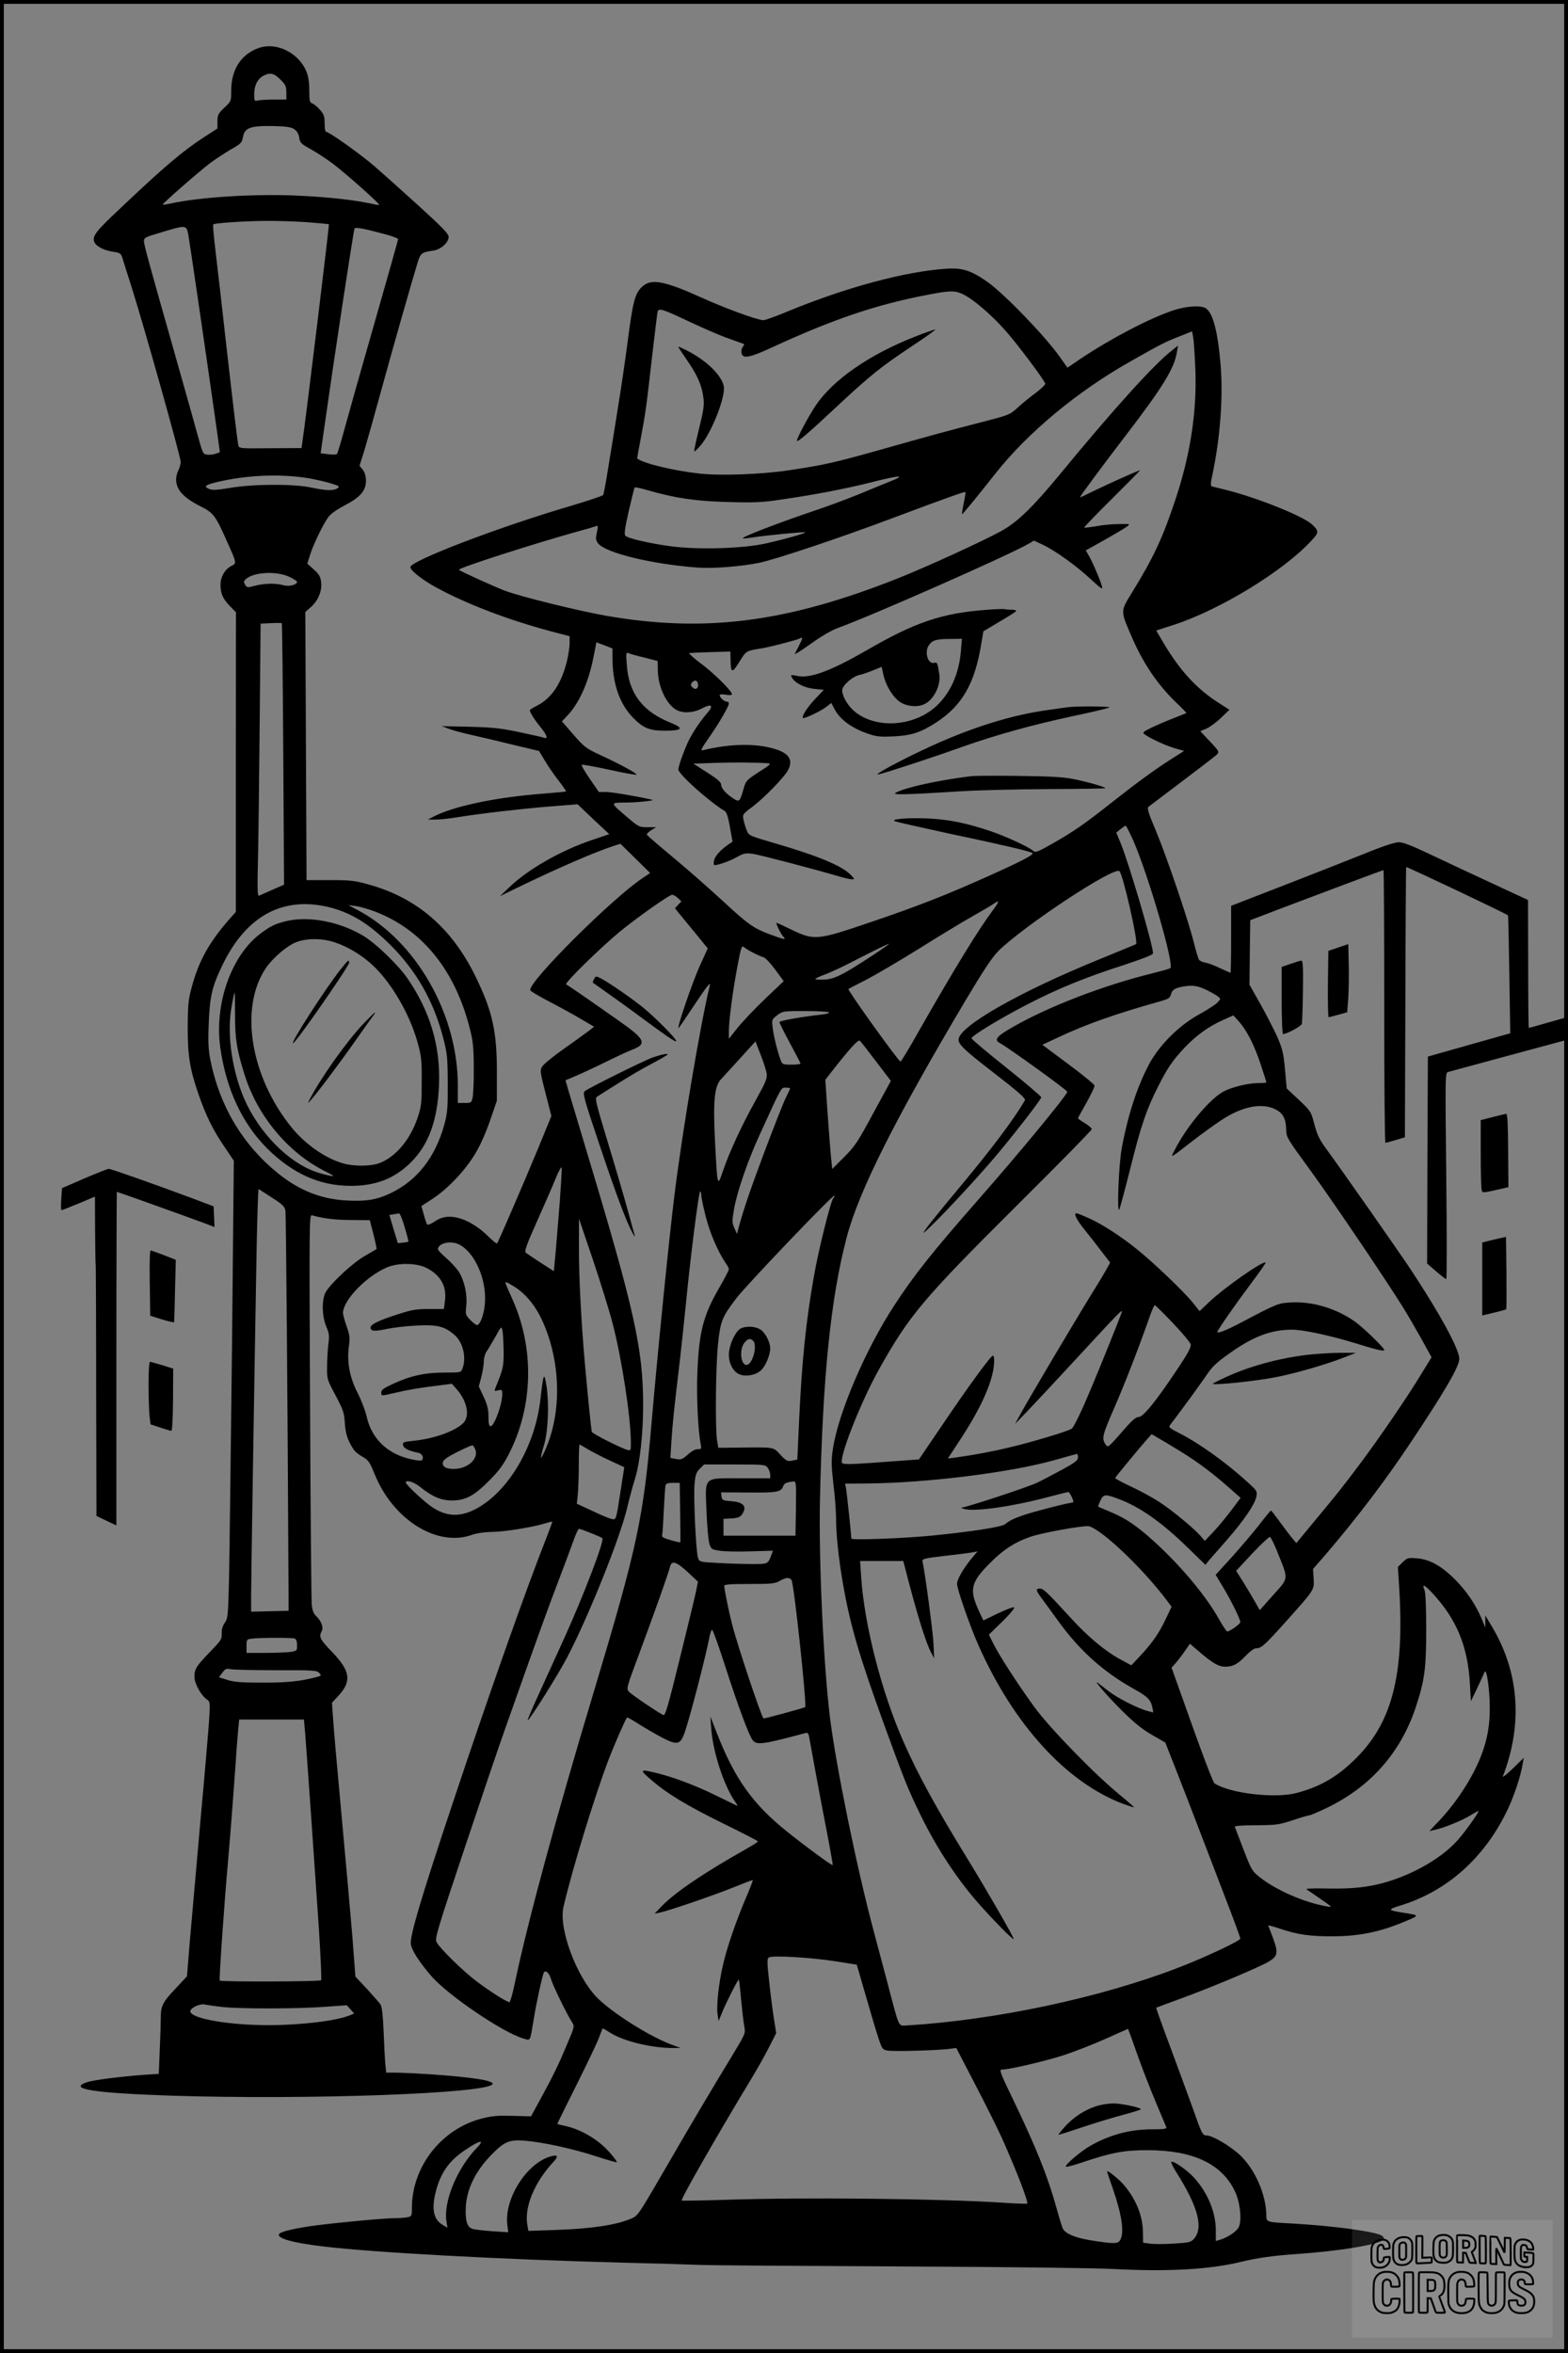 <?xml version="1.0" encoding="UTF-8"?>
<svg xmlns="http://www.w3.org/2000/svg" version="1.0" width="1024pt" height="1536pt" viewBox="0 0 1024 1536" preserveAspectRatio="xMidYMid meet">
  <rect x="0" y="0" width="1024" height="1536" fill="#808080" stroke="none"/>
  <g transform="translate(0.00 0.00) scale(1)">
    <g transform="translate(0,1536) scale(0.1,-0.1)" fill="#000000" stroke="none">
      <path d="M1687 15046 c-114 -42 -177 -141 -177 -277 0 -69 0 -70 -45 -112 -41 -39 -45 -48 -45 -90 l0 -46 -87 -56 c-140 -91 -262 -194 -557 -474 -147 -138 -171 -169 -162 -206 8 -30 62 -60 128 -69 42 -6 48 -11 57 -39 5 -18 33 -104 61 -193 86 -273 320 -1107 320 -1139 -1 -16 -7 -41 -15 -55 -8 -14 -14 -40 -15 -58 0 -68 46 -120 161 -178 81 -40 98 -62 167 -219 70 -155 69 -151 32 -170 -42 -22 -70 -71 -70 -122 0 -58 15 -91 61 -139 l40 -41 -1 -978 0 -978 -48 -54 c-126 -145 -194 -267 -238 -430 -24 -87 -27 -117 -28 -263 -1 -187 13 -278 71 -445 48 -138 94 -232 168 -340 l62 -92 -12 -1224 c-8 -673 -16 -1345 -19 -1493 -6 -253 -8 -271 -28 -299 -14 -20 -21 -43 -20 -70 2 -37 -4 -45 -77 -121 -90 -93 -101 -110 -101 -163 0 -43 42 -119 80 -146 22 -15 23 -19 16 -129 -4 -62 -29 -360 -57 -663 -27 -302 -58 -655 -69 -783 l-19 -233 -66 -71 c-94 -99 -105 -120 -105 -199 0 -36 -3 -134 -7 -216 l-6 -151 -96 -6 c-150 -11 -334 -34 -375 -49 -125 -43 46 -70 549 -87 892 -29 2081 14 2102 76 8 23 -139 45 -415 64 -85 5 -182 10 -217 10 l-63 0 -6 62 c-3 35 -8 131 -11 213 -4 97 -11 157 -20 170 -7 11 -47 56 -88 101 l-76 81 -20 264 c-12 145 -44 503 -71 794 -27 292 -52 575 -55 630 l-7 100 41 44 c89 96 80 162 -40 287 -80 83 -88 99 -68 136 13 25 -2 66 -36 98 -17 16 -25 37 -29 74 -3 28 -8 613 -11 1299 -6 1200 -5 1248 12 1244 72 -21 155 -31 258 -31 l120 -1 24 -93 c13 -51 22 -94 20 -96 -2 -1 -38 -22 -79 -46 -82 -48 -227 -184 -255 -239 -25 -50 -22 -155 6 -221 19 -44 21 -59 13 -118 -4 -37 -8 -103 -8 -147 -1 -78 1 -82 56 -185 50 -95 56 -112 60 -180 4 -54 12 -89 31 -126 27 -54 40 -68 94 -99 28 -16 41 -36 68 -104 120 -300 407 -481 635 -401 35 12 82 19 131 20 79 0 258 29 344 54 27 9 50 14 52 13 1 -2 -18 -52 -41 -112 -126 -317 -374 -1019 -606 -1715 -210 -629 -284 -878 -277 -931 5 -40 60 -124 137 -212 112 -126 460 -362 595 -403 52 -15 45 -27 70 122 19 117 60 303 68 310 14 14 34 -7 46 -47 13 -43 103 -228 137 -280 17 -26 16 -29 -31 -140 -55 -132 -93 -211 -177 -364 l-60 -110 -118 3 c-96 3 -135 0 -202 -17 -264 -67 -457 -313 -458 -582 0 -55 -1 -57 -31 -63 -17 -3 -55 -6 -83 -6 -64 0 -336 -25 -504 -46 -132 -17 -231 -39 -247 -55 -27 -28 83 -60 291 -84 340 -40 1156 -84 1944 -105 212 -5 444 -12 515 -15 72 -3 661 -7 1310 -10 679 -3 1272 -10 1396 -17 347 -18 617 -3 824 47 107 26 207 40 350 50 294 20 561 64 581 97 4 6 0 16 -10 23 -37 27 -308 64 -581 80 -175 9 -175 9 -175 53 -1 132 -70 293 -166 388 -62 61 -184 134 -224 134 -26 0 -32 12 -84 160 -27 74 -93 256 -148 403 -55 147 -99 269 -97 271 2 1 76 29 164 61 192 70 506 202 569 239 61 36 65 58 30 154 -16 42 -30 79 -32 82 -1 4 35 -6 80 -21 113 -38 190 -49 341 -49 158 0 291 25 430 80 142 57 141 56 56 70 -132 21 -134 23 -37 53 303 95 545 312 694 625 42 89 84 213 98 297 l7 40 -72 -70 c-39 -38 -68 -61 -64 -50 132 344 106 682 -74 981 l-41 68 0 -40 0 -39 -23 56 c-40 95 -98 181 -176 260 -90 89 -166 131 -252 137 -54 4 -60 2 -89 -26 l-31 -31 8 -123 c37 -586 -45 -902 -300 -1144 -115 -110 -222 -169 -372 -209 -141 -36 -431 -2 -533 63 -11 8 -83 197 -222 591 l-59 165 29 32 c15 18 42 53 59 78 l32 46 57 -49 c91 -78 130 -101 174 -101 51 0 83 18 136 74 24 25 52 46 63 46 35 0 54 16 181 157 206 230 200 221 197 297 l-4 64 81 93 c208 243 393 486 561 739 223 335 313 490 313 540 0 62 -123 289 -315 580 -81 122 -455 656 -557 795 -41 56 -56 87 -74 155 -22 84 -23 86 -101 160 l-80 75 -11 123 c-10 108 -16 133 -51 215 -23 50 -73 147 -111 215 l-70 124 2 210 3 211 180 69 c255 97 685 258 690 258 3 0 5 -400 5 -890 0 -489 3 -890 8 -890 4 0 34 8 67 18 l60 18 3 882 c1 485 4 882 5 882 13 0 651 -303 665 -315 2 -2 6 -176 9 -387 l6 -383 -269 -76 -269 -76 -3 -676 -2 -675 59 -51 c32 -28 62 -51 66 -51 4 0 4 303 0 674 -7 652 -7 673 11 678 11 3 191 52 402 109 l382 103 0 73 c0 40 -2 73 -4 73 -3 0 -59 -16 -126 -35 -67 -19 -123 -35 -126 -35 -2 0 -4 188 -4 418 l-1 417 -237 110 c-130 60 -311 145 -402 188 -122 58 -176 79 -205 79 -26 0 -103 -25 -225 -75 -102 -41 -339 -134 -527 -207 l-343 -133 0 -218 c0 -121 -2 -219 -4 -219 -2 0 -33 14 -68 30 -34 17 -77 33 -95 36 -18 3 -36 11 -42 18 -5 6 -21 58 -35 116 -40 157 -176 555 -246 724 -53 125 -60 151 -49 160 8 6 102 77 209 158 107 81 208 158 225 172 33 29 35 24 -53 117 l-43 46 42 18 c23 11 66 42 95 71 l53 51 -72 46 c-140 89 -250 208 -356 386 l-50 85 117 38 c297 97 705 345 890 542 57 60 58 68 10 113 -56 53 -355 173 -553 223 -49 12 -95 24 -101 25 -9 3 -8 22 3 72 52 245 72 513 54 726 -19 220 -51 340 -100 367 -35 18 -129 11 -209 -16 -156 -52 -408 -184 -604 -315 l-87 -59 -48 68 c-100 141 -364 414 -476 493 -106 74 -163 92 -267 85 -271 -18 -659 -123 -1039 -280 -74 -31 -144 -56 -155 -56 -39 0 -251 78 -406 148 -234 106 -323 124 -380 76 -54 -46 -66 -92 -105 -394 -14 -107 -41 -289 -60 -405 -18 -115 -46 -288 -62 -383 -15 -95 -30 -178 -34 -183 -3 -6 -97 -37 -207 -70 -469 -137 -1052 -360 -1052 -401 0 -22 79 -84 173 -135 200 -108 465 -209 745 -284 l122 -32 0 -47 c0 -26 -9 -81 -19 -122 -37 -144 -100 -236 -193 -284 -27 -13 -48 -27 -48 -30 0 -13 32 -65 69 -109 43 -52 53 -82 24 -71 -9 4 -82 20 -162 37 -122 26 -175 31 -326 35 l-180 4 51 -19 c27 -10 95 -28 150 -40 54 -12 174 -40 266 -63 l168 -40 37 -61 c20 -34 60 -93 90 -131 29 -38 52 -71 50 -72 -2 -2 -66 -8 -142 -14 -319 -24 -598 -83 -730 -154 l-30 -16 50 0 c28 0 91 7 140 15 162 26 407 54 598 70 l189 15 103 -98 104 -97 -109 -37 c-204 -68 -420 -191 -543 -309 l-62 -59 92 45 c276 134 526 243 656 285 l39 12 97 -95 97 -96 -45 -30 c-193 -125 -754 -683 -738 -735 1 -6 59 -40 128 -76 69 -36 162 -87 207 -114 l82 -48 -41 -32 c-23 -17 -96 -70 -163 -117 -67 -47 -128 -98 -136 -112 -14 -25 -12 -38 23 -174 l38 -148 -84 -205 c-94 -227 -263 -619 -271 -627 -3 -3 -29 18 -58 47 -63 62 -134 105 -200 121 -60 14 -105 6 -153 -27 -21 -14 -41 -22 -45 -17 -4 4 -14 33 -22 64 l-16 56 75 49 c98 64 215 188 279 297 31 51 69 138 95 214 l44 128 0 190 c0 263 -29 394 -139 620 -156 319 -384 515 -701 602 -89 25 -117 28 -251 28 l-152 0 -4 875 -4 875 37 33 c47 41 74 107 66 164 -4 34 -14 51 -48 81 l-42 38 18 57 c21 68 87 204 121 249 14 19 58 50 105 74 102 53 139 96 139 160 0 32 -7 55 -21 73 l-21 26 31 98 c16 53 64 223 106 377 71 259 199 709 242 850 20 64 25 68 107 80 47 8 96 53 96 89 0 20 -41 62 -197 204 -109 99 -241 217 -293 262 -92 78 -291 220 -311 220 -5 0 -9 25 -9 55 0 46 -4 59 -31 89 -16 19 -39 38 -50 41 -16 6 -19 16 -19 78 0 91 -13 136 -53 189 -68 88 -187 129 -280 94z m144 -205 c34 -34 39 -45 39 -85 l0 -46 -82 0 c-46 0 -93 -3 -105 -6 -21 -6 -23 -3 -23 40 0 57 21 100 58 120 45 25 71 19 113 -23z m90 -324 c18 -12 29 -30 33 -55 5 -34 12 -41 77 -77 40 -22 105 -65 146 -96 84 -64 305 -260 299 -266 -2 -2 -24 1 -49 7 -106 23 -255 41 -446 51 -289 17 -674 -6 -874 -51 -23 -5 -43 -7 -45 -6 -4 5 237 216 311 272 34 25 95 65 134 88 66 37 73 45 79 78 11 65 47 78 204 75 81 -2 111 -7 131 -20z m78 -607 c79 -6 146 -12 149 -14 3 -4 -154 -1301 -174 -1426 l-5 -35 -204 -1 c-200 -2 -203 -2 -209 20 -5 24 -28 211 -86 721 -21 193 -49 432 -61 533 -12 100 -20 184 -17 187 8 9 206 22 338 23 69 1 190 -3 269 -8z m-770 -77 c8 -42 119 -799 185 -1266 l22 -159 -25 -9 c-14 -6 -39 -9 -55 -7 -31 3 -31 5 -64 123 -18 66 -85 305 -149 530 -177 622 -203 718 -203 742 0 19 11 26 83 47 194 59 192 60 206 -1z m1294 -4 c42 -12 77 -25 77 -30 0 -4 -69 -250 -154 -546 -85 -296 -173 -608 -196 -693 -23 -85 -45 -159 -50 -164 -4 -4 -30 -5 -57 -1 l-49 6 28 197 c54 383 185 1247 193 1269 4 12 50 4 208 -38z m3762 -388 c65 -29 187 -133 280 -238 77 -86 248 -314 261 -347 2 -6 -25 -33 -61 -60 -36 -26 -90 -70 -119 -97 -53 -48 -54 -48 -252 -99 -209 -54 -313 -82 -659 -180 -298 -83 -351 -95 -590 -131 -178 -26 -448 -36 -580 -20 -172 20 -356 64 -403 97 -2 1 8 59 22 130 30 156 37 203 76 549 17 149 33 276 35 283 8 22 39 12 207 -68 92 -43 209 -94 260 -111 51 -18 95 -34 97 -35 2 -2 -2 -10 -8 -18 -7 -8 -11 -25 -9 -38 6 -43 51 -35 208 38 396 182 675 276 1005 339 148 29 179 29 230 6z m1521 -481 c12 -282 -31 -566 -131 -865 -82 -247 -143 -377 -283 -604 -75 -122 -75 -117 -6 -277 76 -179 170 -319 293 -438 40 -38 70 -69 69 -71 -2 -1 -41 -16 -88 -35 -47 -18 -111 -46 -144 -62 -54 -27 -57 -30 -39 -43 40 -28 140 -74 197 -90 l59 -17 -79 -50 c-113 -72 -228 -156 -389 -283 -184 -145 -247 -189 -385 -268 -98 -56 -117 -64 -130 -53 -30 27 -184 98 -286 132 -153 51 -264 74 -399 81 -133 6 -254 -3 -220 -18 11 -5 167 -40 347 -79 369 -78 539 -118 551 -129 10 -10 -68 -51 -268 -141 -282 -127 -465 -200 -790 -310 -350 -119 -367 -121 -520 -47 -52 25 -95 45 -95 43 0 -13 32 -77 45 -90 23 -23 7 -20 -83 13 -109 40 -145 65 -311 219 -80 74 -223 200 -318 279 -95 79 -175 148 -178 153 -3 5 9 19 27 30 l33 20 -56 0 c-54 0 -58 2 -130 63 -117 100 -117 97 -13 98 73 0 194 13 174 18 -79 19 -263 51 -300 51 l-49 0 -60 87 c-34 49 -57 89 -51 91 5 2 87 -13 180 -33 94 -21 173 -35 176 -32 7 7 -109 70 -231 126 -97 45 -107 52 -179 134 l-76 88 32 34 c78 80 140 217 172 376 l21 106 53 -20 52 -20 0 -66 c1 -168 48 -301 139 -391 64 -64 105 -80 204 -80 113 0 126 16 39 51 -184 73 -274 190 -288 373 -7 85 -6 89 12 82 10 -5 57 -18 104 -29 l85 -22 1 -60 c1 -108 57 -225 123 -260 45 -23 111 -19 166 11 63 33 78 19 33 -32 -42 -48 -88 -115 -117 -172 -27 -52 -71 -174 -71 -195 0 -30 201 -210 304 -272 11 -7 22 -40 33 -104 l17 -95 -29 -20 c-51 -36 -84 -73 -91 -100 -3 -15 -4 -29 -1 -32 8 -9 106 25 155 54 37 21 51 24 95 19 44 -6 404 -100 580 -152 28 -8 60 -15 71 -15 18 0 18 1 -5 26 -57 61 -213 126 -501 210 -167 49 -168 49 -182 85 -8 19 -17 51 -21 70 -6 33 -4 36 61 84 70 53 195 180 226 230 41 68 16 116 -79 145 -126 39 -293 36 -471 -7 -20 -5 -14 7 39 83 66 95 129 203 129 222 0 7 -6 12 -14 12 -17 0 -46 27 -46 42 0 6 15 7 40 3 26 -4 40 -3 40 4 0 20 -123 142 -207 203 -46 35 -78 64 -71 65 7 1 70 4 141 6 l127 4 1 -51 c1 -91 10 -94 57 -17 45 72 44 72 137 87 55 8 236 55 258 66 22 12 22 7 -8 -53 l-26 -50 23 12 c12 7 61 40 108 74 47 33 114 72 150 85 232 84 1121 477 1249 551 l33 20 54 -25 c80 -37 218 -135 313 -223 76 -70 84 -75 77 -48 -10 38 -63 161 -87 201 l-18 31 122 68 c67 38 133 77 146 87 24 18 23 18 -50 17 -41 0 -108 -6 -149 -14 -41 -7 -77 -11 -79 -9 -3 2 79 87 182 189 103 102 185 185 182 185 -9 0 -210 -90 -300 -134 -49 -24 -91 -44 -92 -43 -3 4 153 214 301 407 240 313 315 435 332 541 l7 43 -41 -33 c-119 -93 -390 -394 -729 -806 -179 -217 -277 -312 -383 -371 -121 -67 -487 -234 -675 -309 -726 -288 -1258 -357 -1905 -245 -191 34 -555 124 -663 164 -71 27 -286 125 -300 136 -12 10 489 171 788 254 50 13 97 27 106 31 15 6 16 1 7 -41 -9 -40 -7 -50 8 -71 47 -62 351 -136 649 -158 99 -8 287 7 403 31 107 22 532 164 877 294 352 132 466 172 470 168 2 -2 -3 -34 -11 -72 -8 -38 -13 -70 -11 -72 3 -3 81 92 219 266 211 267 535 536 883 732 191 108 222 125 320 163 l80 32 7 -36 c4 -20 10 -110 14 -201z m-5778 -724 c45 -9 108 -23 138 -33 49 -15 54 -19 38 -30 -24 -18 -76 -16 -170 4 -114 25 -372 24 -526 -1 -96 -16 -122 -17 -144 -7 -39 17 -22 28 84 51 190 41 402 47 580 16z m3782 -20 c-47 -19 -141 -57 -210 -86 -69 -28 -190 -73 -270 -100 -241 -81 -488 -176 -479 -184 2 -2 29 0 59 5 79 13 344 39 348 34 6 -6 -130 -44 -253 -72 -151 -34 -442 -43 -625 -19 -139 19 -279 51 -296 69 -9 9 -3 50 22 161 19 82 36 151 39 154 3 3 37 -4 77 -16 188 -54 316 -73 528 -79 176 -5 226 -3 352 16 221 32 413 69 582 111 194 50 241 51 126 6z m-3922 -621 c28 -13 52 -28 52 -33 0 -20 -54 -33 -90 -22 -48 14 -125 12 -186 -4 -48 -13 -52 -12 -63 7 -10 16 -10 22 2 34 47 48 200 58 285 18z m-38 -1158 l5 -852 -75 -33 c-41 -18 -81 -36 -88 -39 -11 -4 -12 42 -7 248 3 140 8 541 11 891 l6 637 67 3 c36 2 68 2 71 0 3 -2 7 -387 10 -855z m2708 459 c6 -29 -15 -43 -35 -24 -14 14 -14 20 -3 33 16 19 34 15 38 -9z m461 -519 c19 -2 6 -13 -62 -56 -82 -53 -85 -56 -101 -110 -23 -83 -28 -88 -63 -66 -49 31 -83 68 -83 91 0 17 -21 36 -91 81 l-91 58 144 5 c128 4 280 3 347 -3z m2382 -504 c99 -227 269 -810 242 -833 -5 -4 -66 -21 -138 -39 -306 -77 -655 -211 -883 -341 -117 -66 -134 -88 -89 -111 53 -29 437 -305 437 -316 0 -20 -320 -408 -580 -703 -294 -335 -421 -493 -550 -692 -187 -285 -368 -708 -401 -939 -11 -73 -10 -108 4 -230 10 -79 17 -178 17 -220 0 -106 16 -258 45 -427 47 -269 104 -465 266 -912 139 -381 156 -424 245 -607 100 -203 226 -396 357 -548 96 -111 247 -266 247 -252 0 13 -170 308 -295 512 -212 345 -330 560 -424 774 -142 319 -257 765 -277 1077 l-7 104 141 0 141 0 11 -42 c75 -294 137 -495 172 -558 l19 -35 -5 100 c-5 85 -56 466 -71 530 -4 19 4 22 148 39 84 9 165 20 181 23 l30 6 -41 -49 c-51 -62 -93 -135 -93 -162 0 -36 86 -282 143 -409 230 -515 573 -889 941 -1028 38 -14 70 -24 72 -23 1 2 -39 37 -89 78 -167 136 -464 441 -565 581 -108 149 -231 339 -267 414 l-27 54 89 87 c54 53 83 89 75 92 -7 2 -55 -16 -107 -41 l-93 -45 -31 66 c-63 139 -51 185 83 317 82 82 158 130 258 164 76 26 350 75 379 68 86 -22 354 -277 513 -489 l27 -37 -40 -84 c-44 -92 -89 -156 -169 -241 l-54 -57 -70 38 c-100 54 -213 148 -325 271 -157 171 -179 192 -202 192 -29 0 -27 -13 15 -68 19 -26 68 -92 108 -148 138 -190 292 -328 489 -438 93 -52 113 -72 123 -124 l6 -31 -38 10 c-64 17 -198 85 -255 130 -30 23 -61 47 -69 53 -36 27 64 -89 160 -184 78 -77 129 -118 193 -155 l87 -50 69 -175 c38 -96 106 -272 151 -390 45 -118 125 -325 176 -459 52 -134 94 -249 94 -256 0 -14 -233 -124 -403 -189 -510 -197 -1196 -343 -1777 -378 -54 -3 -46 -20 -120 262 -27 102 -69 260 -94 353 -110 411 -246 1075 -286 1397 -43 354 -74 1035 -65 1425 18 801 70 1312 175 1710 79 300 316 771 773 1540 119 200 175 284 216 326 164 163 758 556 792 522 23 -23 124 -464 108 -476 -2 -2 -112 -47 -244 -101 -520 -212 -915 -437 -915 -523 0 -31 40 -69 204 -196 189 -146 237 -188 229 -200 -75 -129 -224 -326 -440 -584 -93 -111 -184 -224 -203 -250 -31 -45 -28 -43 44 27 98 95 320 336 423 460 125 150 283 354 283 367 0 6 -102 93 -227 193 -126 100 -228 186 -228 192 0 17 195 135 375 227 193 99 369 171 618 251 129 43 192 67 192 77 0 53 -155 579 -209 713 l-31 75 27 22 c16 13 31 23 34 23 4 0 26 -44 50 -97z m-2974 -375 l23 -22 -21 -22 -21 -23 23 -29 c13 -16 62 -75 108 -131 l83 -102 -46 -101 c-53 -113 -164 -440 -143 -418 3 3 32 46 65 95 119 179 145 213 137 180 -60 -247 -175 -925 -229 -1355 -33 -259 -111 -1034 -151 -1500 -53 -621 -94 -811 -373 -1740 -250 -829 -437 -1520 -518 -1907 -15 -73 -32 -133 -37 -133 -16 0 -127 70 -212 134 -87 65 -242 216 -264 258 -12 24 1 69 188 628 111 332 229 680 263 774 199 563 278 782 343 951 40 105 85 225 100 268 15 42 31 77 36 77 13 0 142 -52 153 -61 15 -13 -123 -376 -252 -659 -69 -151 -151 -332 -183 -402 -32 -71 -56 -128 -53 -128 12 0 202 303 259 413 141 271 345 779 391 976 14 58 36 141 50 185 33 104 54 296 54 484 0 365 -57 621 -363 1637 -58 193 -114 380 -125 417 l-19 66 66 28 c36 15 122 55 191 89 69 34 146 70 172 80 105 39 94 68 -67 182 -226 159 -346 242 -358 247 -14 6 220 236 348 342 109 90 324 242 344 243 8 1 25 -9 38 -21z m2057 -80 c-93 -124 -253 -385 -484 -790 -61 -109 -115 -198 -119 -198 -13 1 -348 467 -340 474 2 2 56 30 119 62 63 33 216 123 340 200 124 78 281 173 350 212 69 39 134 77 145 86 34 24 30 9 -11 -46z m-4372 28 c160 -31 289 -106 439 -256 168 -168 279 -362 342 -600 28 -108 30 -127 31 -300 1 -163 -2 -195 -22 -270 -59 -215 -178 -367 -353 -450 -89 -42 -157 -53 -279 -47 -170 8 -312 64 -451 175 -232 186 -384 438 -445 742 -13 67 -16 115 -11 235 7 183 22 246 92 390 149 305 374 435 657 381z m338 -37 c311 -119 526 -388 621 -774 18 -72 23 -120 23 -245 1 -85 -3 -172 -7 -192 -8 -37 -9 -38 -52 -38 l-45 0 0 113 c0 466 -272 943 -652 1145 l-63 34 50 -7 c28 -4 84 -20 125 -36z m3239 -292 c-188 -123 -240 -149 -310 -152 -32 -1 -56 1 -54 5 2 4 31 17 63 29 33 11 138 61 233 111 96 49 179 89 184 89 6 0 -47 -37 -116 -82z m-769 23 c25 -13 55 -26 67 -29 11 -3 46 -40 76 -81 l55 -75 -121 -115 c-66 -63 -147 -148 -179 -188 l-58 -73 0 50 c0 70 25 260 56 424 24 126 28 137 43 124 9 -8 36 -25 61 -37z m2965 -245 c28 -14 59 -32 69 -40 19 -15 19 -15 -4 -40 -13 -13 -66 -48 -119 -77 -128 -70 -255 -195 -323 -318 -80 -148 -143 -340 -183 -560 -19 -107 -32 -428 -15 -395 5 11 37 130 71 265 69 278 106 387 180 533 65 129 97 175 178 261 76 79 155 136 249 178 l67 30 38 -43 c51 -57 101 -157 143 -286 19 -57 34 -106 34 -109 0 -2 -21 -4 -47 -4 -72 0 -178 -26 -234 -56 -91 -50 -242 -231 -319 -384 -27 -52 -35 -57 117 61 54 42 136 101 183 133 139 93 269 120 360 74 51 -26 68 -61 70 -138 0 -42 11 -60 154 -255 143 -196 487 -704 606 -895 29 -46 83 -139 121 -207 l68 -123 -65 -106 c-90 -149 -277 -423 -402 -589 -118 -157 -130 -173 -297 -374 l-119 -144 -29 34 c-15 19 -52 67 -80 106 -29 40 -54 73 -57 72 -3 0 -37 -41 -76 -92 -40 -51 -120 -145 -178 -210 l-107 -117 51 -85 c50 -83 110 -205 110 -224 0 -12 -69 -61 -85 -61 -5 0 -29 35 -53 78 -86 155 -253 354 -431 515 -110 99 -180 146 -278 187 -43 18 -79 33 -81 35 -2 1 5 19 14 39 21 43 32 44 119 11 140 -52 283 -153 453 -319 l114 -111 26 32 c15 17 69 79 120 137 110 127 178 228 187 277 6 34 3 38 -50 87 -146 134 -322 260 -458 329 -49 24 -66 37 -59 46 71 93 199 268 237 324 39 59 65 85 148 144 160 115 277 159 416 159 72 0 252 -39 411 -88 141 -44 190 -55 190 -44 0 13 -141 150 -192 185 -119 85 -275 132 -414 125 -87 -5 -89 -5 -330 -132 -95 -50 -154 -73 -154 -61 0 11 119 182 218 314 56 74 100 137 97 139 -15 15 -272 -165 -370 -259 l-61 -58 -48 60 c-56 69 -258 262 -361 344 -104 84 -223 161 -308 200 -42 19 -81 35 -87 35 -21 0 1 -43 55 -110 29 -36 78 -98 108 -138 l57 -74 -17 -31 c-9 -18 -56 -97 -106 -177 -104 -168 -418 -697 -465 -785 l-33 -60 82 85 c45 47 179 190 298 319 300 325 323 349 317 326 -5 -20 -133 -338 -199 -495 -62 -148 -113 -255 -128 -266 -20 -16 -260 -88 -409 -123 -116 -28 -237 -50 -353 -66 l-47 -6 80 122 c141 215 215 383 222 501 2 26 -1 48 -7 49 -12 3 -162 -202 -344 -472 l-140 -206 -153 -11 c-272 -21 -333 -23 -347 -14 -29 20 115 389 236 607 202 361 287 462 914 1086 264 262 479 481 479 488 0 6 -20 24 -45 39 -24 15 -45 29 -45 32 0 3 25 49 56 103 30 54 54 104 52 111 -2 8 -79 71 -172 140 l-169 126 99 46 c189 89 380 156 676 239 46 13 59 21 64 40 8 34 25 45 81 55 62 11 97 5 158 -25z m-2471 -144 c3 -4 -18 -11 -47 -14 -116 -12 -277 -40 -277 -49 0 -5 30 -66 68 -136 37 -69 69 -130 70 -134 2 -4 -24 -8 -57 -8 -58 0 -62 2 -72 27 -20 54 -48 163 -53 215 -6 52 -6 53 30 81 37 27 39 27 185 27 81 0 150 -4 153 -9z m308 -321 l96 -126 -114 -209 c-103 -191 -120 -217 -191 -288 l-78 -78 -7 68 c-4 37 -14 168 -23 291 l-15 223 37 48 c123 157 178 218 189 207 6 -6 54 -67 106 -136z m-715 -80 c4 -30 -7 -56 -72 -173 -90 -161 -174 -342 -214 -462 -36 -106 -36 -104 -51 185 -14 269 -5 368 38 414 16 17 73 80 127 139 l99 109 34 -89 c19 -48 37 -104 39 -123z m153 -95 c0 -3 -13 -31 -29 -63 -16 -32 -78 -190 -139 -352 -97 -260 -135 -371 -170 -500 l-9 -35 -17 38 c-15 35 -16 45 -2 126 19 109 90 316 166 481 148 324 140 310 171 310 16 0 29 -2 29 -5z m-1504 -737 c-9 -112 -21 -260 -27 -329 l-12 -127 -86 55 c-47 31 -91 60 -98 67 -9 8 7 54 73 201 47 105 102 231 122 280 20 50 38 82 40 73 2 -9 -4 -108 -12 -220z m-1880 24 c69 -44 83 -58 88 -85 4 -26 14 -1184 20 -2422 l1 -190 -122 -3 -123 -3 0 103 c0 99 21 1438 36 2266 4 216 10 391 13 390 3 -2 43 -27 87 -56z m2804 13 c0 -12 13 -74 29 -137 27 -106 79 -228 130 -303 12 -16 21 -35 21 -41 0 -6 -29 -62 -65 -124 -104 -181 -131 -289 -141 -558 -6 -152 5 -375 22 -459 6 -31 5 -33 -20 -33 -16 0 -41 -14 -65 -36 -35 -31 -44 -34 -77 -28 l-36 7 7 111 c7 113 18 216 55 526 11 96 29 265 40 375 29 299 84 734 93 728 4 -2 7 -15 7 -28z m861 -18 c-17 -21 -98 -347 -126 -511 -52 -295 -78 -549 -96 -933 l-12 -261 -34 -7 c-31 -6 -38 -2 -77 39 -48 52 -32 49 -288 46 l-117 -1 -8 48 c-13 77 -9 486 6 628 16 152 26 177 119 299 64 85 632 679 641 671 2 -3 -1 -11 -8 -18z m-2798 -189 c15 -50 26 -93 24 -94 -1 -1 -17 -4 -36 -6 l-33 -3 -28 92 -27 92 26 4 c14 2 31 5 37 6 6 0 23 -40 37 -91z m1358 -628 c61 -235 119 -615 119 -780 0 -48 -1 -51 -22 -45 -46 13 -229 106 -233 118 -4 12 -24 211 -45 442 -24 268 -40 573 -39 754 l0 196 90 -265 c49 -146 108 -335 130 -420z m-1002 516 c102 -53 179 -226 168 -381 -4 -70 -31 -145 -52 -145 -6 0 -26 15 -44 34 -31 32 -32 35 -26 93 8 71 -12 163 -49 222 -14 21 -50 61 -80 87 -31 27 -56 53 -56 58 0 41 83 60 139 32z m-213 -153 c92 -48 132 -119 120 -214 l-7 -54 -97 0 c-83 0 -113 -5 -202 -34 -125 -40 -180 -66 -180 -87 0 -24 25 -27 107 -9 43 9 131 19 195 22 136 7 184 -6 249 -64 54 -49 76 -147 49 -217 -9 -26 -11 -26 -118 -26 -127 0 -222 -21 -336 -74 -59 -27 -76 -39 -76 -55 0 -25 -4 -25 95 -2 80 19 169 34 298 49 l68 9 31 -35 c71 -82 89 -179 41 -224 -58 -54 -191 -100 -326 -114 -62 -6 -68 -8 -65 -27 3 -21 36 -38 101 -51 25 -6 37 -32 22 -48 -10 -10 -107 11 -158 35 -106 48 -176 134 -202 248 -8 38 -35 108 -60 157 -52 101 -71 204 -56 307 7 52 5 69 -15 126 -13 37 -24 76 -24 88 0 83 153 241 288 298 73 31 194 29 258 -4z m576 -124 c105 -68 181 -187 232 -362 68 -235 57 -495 -30 -695 -15 -34 -29 -61 -31 -58 -2 2 5 35 17 73 29 89 37 266 20 389 -16 104 -21 93 -40 -75 -34 -310 -208 -607 -422 -721 -104 -55 -193 -51 -288 13 -51 35 -170 146 -170 159 0 20 52 5 92 -27 81 -65 136 -89 208 -90 89 0 145 29 245 130 62 62 91 101 127 171 160 309 169 689 26 1009 -53 119 -51 115 -42 115 4 0 29 -14 56 -31z m4297 -235 c61 -64 114 -127 117 -140 4 -17 -16 -56 -90 -166 -137 -206 -220 -308 -250 -308 -19 0 -46 -24 -112 -101 -81 -93 -89 -100 -101 -82 -30 41 -26 60 55 245 70 161 160 393 233 601 13 37 27 67 30 67 4 0 57 -52 118 -116z m-4370 -181 c1 -103 -2 -117 -55 -247 -6 -17 -4 -18 19 -12 25 6 27 4 27 -26 0 -66 -52 -208 -76 -208 -10 0 -14 16 -14 62 0 48 -7 76 -31 129 l-32 68 17 65 c9 36 16 81 16 102 0 20 8 48 18 62 11 15 36 59 58 97 38 69 39 69 45 40 4 -16 7 -76 8 -132z m4502 -710 c84 -57 166 -122 253 -200 l58 -51 -63 -84 c-35 -46 -87 -109 -117 -140 l-54 -57 -29 34 c-46 52 -186 167 -269 221 -41 27 -123 72 -182 99 -59 28 -107 53 -105 57 2 7 158 196 205 249 l33 37 97 -57 c54 -32 132 -80 173 -108z m-4686 63 c19 -55 -41 -116 -123 -124 -60 -5 -95 10 -90 41 2 16 26 34 93 68 50 25 95 45 100 44 6 -1 14 -14 20 -29z m728 7 c23 -14 87 -48 143 -74 l101 -47 -23 -147 c-31 -203 -29 -198 -62 -190 -15 3 -71 27 -126 53 l-99 46 7 66 c3 36 6 122 6 193 0 70 2 127 5 127 3 0 24 -12 48 -27z m3207 -56 c0 -20 -18 -34 -104 -81 -58 -31 -131 -70 -163 -85 -58 -28 -458 -160 -491 -162 -9 -1 -1 -5 18 -10 68 -18 313 17 535 76 72 19 136 35 142 35 8 0 33 -49 33 -65 0 -2 -17 -6 -37 -9 -21 -4 -99 -23 -173 -43 -135 -36 -198 -60 -235 -92 -21 -19 -214 -49 -486 -76 -188 -18 -519 -30 -519 -19 -1 28 -30 304 -35 329 l-6 30 148 1 c389 4 928 71 1218 152 77 22 143 40 148 41 4 0 7 -10 7 -22z m-2026 -69 c9 -12 16 -33 16 -45 l0 -23 -190 0 c-252 0 -235 16 -226 -217 4 -96 12 -191 19 -211 11 -35 15 -37 67 -45 30 -5 121 -7 202 -4 l146 4 -9 -24 c-24 -64 -22 -63 -128 -63 -54 0 -153 3 -220 7 -120 6 -123 7 -132 32 -14 35 -31 402 -23 485 5 58 11 75 34 98 l28 28 201 0 c195 0 200 -1 215 -22z m184 -265 l-3 -178 -235 0 -235 0 0 55 0 55 52 3 c41 2 56 8 68 25 36 51 13 81 -67 87 -59 5 -63 7 -66 32 l-3 26 178 -1 c187 -2 215 3 228 42 6 18 24 26 68 30 16 1 17 -12 15 -176z m-756 -25 c2 -106 2 -194 1 -196 0 -2 -29 4 -62 14 -47 13 -60 20 -57 33 3 9 7 81 11 161 4 80 9 153 11 163 4 13 16 17 49 17 l44 0 3 -192z m3906 -274 c67 -167 69 -153 -34 -267 l-87 -98 -30 53 c-16 29 -51 87 -77 129 l-47 75 105 113 c58 61 110 110 116 108 6 -2 31 -53 54 -113z m-3856 -117 l66 -62 -14 -70 c-8 -38 -56 -236 -106 -438 -72 -293 -93 -367 -105 -363 -26 10 -208 133 -226 153 -17 20 -15 28 66 244 99 266 194 533 203 572 10 43 41 33 116 -36z m677 -51 c16 -19 102 -823 89 -830 -11 -7 -270 -77 -272 -74 -17 20 -173 487 -205 615 -22 85 -51 229 -51 251 0 9 39 12 163 12 142 0 167 2 197 19 42 24 64 26 79 7z m4183 -83 c159 -171 232 -345 247 -588 l7 -120 41 85 c22 47 44 94 48 105 13 31 34 -111 34 -232 1 -113 -15 -206 -54 -308 -52 -139 -158 -305 -273 -427 l-67 -71 35 8 c59 12 183 63 234 95 27 17 50 30 51 28 6 -5 -80 -127 -129 -183 -90 -105 -247 -203 -417 -263 -132 -47 -259 -64 -438 -60 -105 2 -148 0 -137 -7 9 -5 51 -34 94 -64 74 -51 76 -53 38 -46 -146 25 -330 105 -438 190 -51 40 -55 47 -107 181 -29 76 -55 144 -57 149 -3 6 48 10 138 10 133 1 150 3 241 33 53 18 102 32 108 32 7 0 54 20 105 44 289 137 489 360 589 659 58 175 69 252 69 507 0 159 -4 244 -12 263 -17 40 0 33 50 -20z m-4616 -480 c88 -272 158 -459 181 -485 27 -31 72 -24 340 48 17 5 22 1 27 -23 3 -15 19 -104 36 -198 17 -93 51 -275 76 -403 25 -129 44 -235 42 -237 -5 -5 -171 117 -295 216 -227 181 -346 348 -464 652 l-40 102 6 -80 c11 -154 84 -375 156 -477 12 -17 18 -29 13 -26 -5 2 -70 34 -144 70 -138 68 -293 125 -412 151 -80 18 -80 12 2 -58 100 -86 232 -165 462 -278 126 -62 228 -114 228 -118 0 -3 -35 -25 -77 -49 -275 -155 -465 -283 -553 -375 l-45 -47 35 7 c61 13 350 112 479 164 69 28 126 50 127 48 2 -2 -19 -57 -47 -122 -65 -154 -121 -317 -147 -430 -28 -118 -44 -268 -36 -323 l7 -45 22 54 c26 65 106 221 110 217 2 -2 9 -62 15 -133 7 -72 16 -150 21 -175 8 -45 7 -46 -83 -195 -124 -203 -278 -463 -438 -740 -172 -296 -174 -299 -218 -318 -99 -42 -259 -66 -494 -74 l-177 -6 -7 38 c-21 116 45 278 170 412 36 39 29 50 -22 35 -155 -47 -299 -276 -279 -444 l6 -50 -107 7 c-58 4 -117 11 -129 16 -34 13 -45 54 -41 144 6 111 60 225 155 326 93 98 126 113 228 105 122 -10 314 -52 464 -101 74 -24 137 -42 139 -40 3 3 -17 30 -44 61 -74 87 -197 159 -307 179 -20 4 -37 9 -37 11 0 3 57 118 126 256 69 138 135 276 146 307 11 31 22 57 23 59 2 2 25 -11 51 -28 88 -56 277 -101 414 -99 l45 0 -60 22 c-146 55 -385 206 -485 306 -136 138 -253 452 -220 593 55 240 207 734 295 963 40 103 110 264 120 273 2 3 39 -18 82 -46 43 -27 111 -66 151 -87 94 -48 114 -44 141 29 32 86 144 517 166 639 4 20 11 37 16 37 5 0 43 -107 85 -237z m-2812 181 c11 -4 16 -19 16 -44 0 -37 -1 -37 -46 -44 -26 -3 -100 -6 -165 -6 l-119 0 0 44 c0 43 1 45 33 49 54 7 264 7 281 1z m-122 -207 c246 1 268 -1 283 -18 16 -17 15 -18 -22 -28 -102 -26 -182 -35 -343 -35 -138 0 -187 3 -233 17 l-57 18 22 30 c19 25 27 29 53 23 16 -4 150 -7 297 -7z m191 -412 c10 -126 62 -864 89 -1267 12 -186 19 -341 15 -345 -9 -9 -653 -11 -662 -2 -5 6 28 486 55 789 11 122 35 430 50 645 5 83 13 177 16 210 l6 60 211 0 212 0 8 -90z m3462 -1488 l140 -22 12 -40 c6 -22 32 -112 58 -200 25 -88 57 -195 71 -237 25 -75 27 -78 62 -84 37 -7 321 1 402 11 l45 6 121 -233 c67 -128 145 -285 174 -348 96 -214 178 -425 168 -435 -2 -2 -73 0 -158 6 -419 27 -1298 36 -1810 19 -156 -5 -286 -7 -288 -5 -8 8 226 417 457 799 40 66 92 159 116 207 l44 87 -14 89 c-8 48 -22 157 -31 241 -15 132 -15 155 -3 164 21 15 275 0 434 -25z m-4005 -298 c109 -13 494 -13 675 1 l140 10 24 -27 24 -27 -29 -12 c-87 -36 -322 -64 -530 -64 -257 0 -496 41 -511 87 -7 21 58 55 92 48 17 -3 68 -11 115 -16z m5975 -304 c31 -88 86 -230 122 -315 36 -85 67 -161 70 -167 4 -10 -19 -13 -93 -13 -144 0 -272 -34 -401 -106 -64 -36 -172 -128 -162 -138 3 -3 51 9 106 28 194 65 274 80 428 80 298 -1 484 -89 570 -269 36 -75 47 -200 22 -239 -19 -28 -73 -63 -117 -76 l-30 -9 0 69 c0 117 -51 242 -139 341 -43 49 -133 113 -151 107 -5 -1 9 -32 32 -68 142 -224 179 -363 115 -435 -20 -22 -32 -25 -133 -31 -61 -4 -131 -4 -155 0 l-44 6 -1 73 c-2 105 -47 215 -127 307 -31 36 -107 97 -107 85 0 -3 16 -52 36 -108 60 -173 77 -286 51 -337 -15 -29 -40 -29 -197 -4 -96 16 -157 41 -177 72 -6 10 -25 71 -43 137 -57 207 -134 398 -285 712 -83 171 -91 193 -73 193 50 0 284 55 408 95 74 25 198 73 275 108 77 35 141 63 142 63 1 -1 27 -73 58 -161z m-4312 -617 c-129 -134 -219 -353 -197 -481 l6 -39 -31 18 c-60 35 -74 105 -45 217 31 122 86 200 186 268 102 70 140 77 81 17z"></path>
      <path d="M5982 13165 c-303 -118 -543 -284 -657 -455 -50 -76 -127 -221 -120 -228 7 -7 76 52 265 229 216 201 282 254 488 391 90 59 157 108 150 107 -7 0 -64 -20 -126 -44z"></path>
      <path d="M4430 13096 c0 -4 27 -45 60 -92 66 -96 95 -163 104 -244 6 -44 0 -83 -29 -199 -19 -79 -34 -146 -31 -148 2 -2 20 15 41 39 72 84 163 314 152 385 -12 69 -107 164 -228 228 -38 20 -69 34 -69 31z"></path>
      <path d="M6440 11379 c-289 -22 -463 -80 -780 -264 -233 -134 -367 -184 -450 -168 -46 9 -48 9 -39 -9 19 -36 85 -70 149 -75 l60 -6 -53 -56 c-53 -55 -94 -118 -83 -128 7 -7 115 44 153 73 l32 25 20 -38 c35 -69 115 -128 221 -163 55 -19 80 -21 165 -17 115 5 179 26 276 89 174 112 257 258 299 525 l12 72 104 62 c57 33 107 65 110 70 3 5 -10 9 -30 9 -19 0 -40 2 -48 4 -7 1 -60 0 -118 -5z m-165 -271 c-12 -147 -69 -273 -161 -358 -148 -136 -401 -150 -538 -30 -42 37 -76 97 -76 134 0 31 68 91 113 100 18 4 57 17 88 30 l57 23 11 -52 c17 -75 68 -155 116 -182 47 -27 113 -30 155 -8 61 31 106 126 94 196 -12 75 -13 77 -33 72 -41 -11 -66 71 -35 115 23 33 48 41 138 41 l78 1 -7 -82z"></path>
      <path d="M6970 10743 c-14 -2 -74 -10 -134 -19 -225 -31 -477 -109 -741 -228 -194 -88 -404 -200 -357 -191 42 9 337 105 547 180 221 78 459 144 725 201 124 26 229 51 235 56 9 8 -225 9 -275 1z"></path>
      <path d="M6340 10293 c-222 -28 -420 -72 -489 -107 -30 -16 47 -15 429 9 113 7 369 13 569 14 201 1 367 3 369 6 7 6 -123 43 -215 61 -66 12 -157 17 -358 19 -148 2 -286 1 -305 -2z"></path>
      <path d="M3880 8969 c-7 -11 -10 -22 -8 -24 2 -1 44 -31 93 -66 50 -35 149 -106 220 -159 169 -125 225 -163 231 -157 9 9 -151 170 -230 231 -90 70 -214 154 -263 180 -31 15 -33 15 -43 -5z"></path>
      <path d="M4265 8458 c-59 -21 -415 -197 -446 -221 -15 -12 -7 -44 95 -347 110 -328 177 -507 217 -579 11 -20 18 -28 15 -18 -3 10 -24 84 -46 165 -22 81 -80 279 -129 440 -88 292 -88 293 -67 306 11 8 73 46 136 86 63 40 161 98 218 127 56 30 102 57 102 59 0 9 -38 1 -95 -18z"></path>
      <path d="M1865 9346 c-73 -19 -94 -29 -161 -78 -193 -143 -306 -461 -265 -749 38 -268 142 -492 305 -655 165 -164 341 -244 542 -245 165 -1 288 46 395 151 119 117 177 277 186 510 10 251 -58 479 -208 696 -61 87 -202 223 -283 273 -159 96 -363 134 -511 97z m326 -139 c81 -28 164 -77 234 -140 125 -111 250 -323 302 -512 25 -90 28 -116 27 -255 0 -142 -2 -162 -27 -237 -49 -146 -148 -261 -256 -298 -58 -19 -163 -19 -232 1 -114 33 -244 123 -333 232 -272 334 -345 787 -168 1045 47 67 136 143 195 166 72 28 173 27 258 -2z m-656 -475 c0 -155 11 -223 62 -387 83 -266 280 -505 517 -626 71 -36 76 -40 41 -34 -22 4 -64 15 -94 26 -181 63 -371 258 -466 476 -78 181 -112 410 -86 580 12 73 20 113 24 113 1 0 2 -66 2 -148z"></path>
      <path d="M2225 9033 c-100 -127 -330 -483 -311 -483 16 0 366 503 366 526 0 23 -7 17 -55 -43z"></path>
      <path d="M2374 8678 c-112 -118 -284 -361 -356 -503 -9 -18 -9 -18 4 -5 33 33 192 244 298 395 62 88 117 166 123 173 5 6 7 12 4 12 -2 0 -35 -33 -73 -72z"></path>
      <path d="M8530 6515 c-184 -23 -372 -74 -527 -146 -46 -21 -83 -40 -83 -42 0 -12 298 19 417 44 131 26 322 82 428 123 l90 35 -110 0 c-60 -1 -157 -7 -215 -14z"></path>
      <path d="M4831 6684 c-34 -25 -71 -110 -71 -168 0 -55 25 -105 64 -125 39 -21 112 -9 146 24 31 29 60 101 60 144 -1 44 -36 108 -69 125 -39 21 -100 20 -130 0z m87 -76 c31 -31 -4 -158 -43 -158 -38 0 -48 100 -14 144 22 28 39 32 57 14z"></path>
      <path d="M7158 1611 c-76 -25 -148 -72 -203 -133 -25 -28 -44 -52 -43 -53 2 -2 74 21 160 50 86 29 207 65 267 81 61 16 111 32 111 35 0 12 -129 39 -182 38 -29 0 -79 -8 -110 -18z"></path>
      <path d="M8740 9175 l-65 -22 -3 -216 c-1 -120 1 -217 5 -217 4 0 32 7 64 16 l57 16 7 92 c3 50 5 150 3 222 l-3 131 -65 -22z"></path>
      <path d="M8428 9068 l-58 -20 0 -219 c0 -120 4 -219 9 -219 25 0 119 51 123 67 2 10 6 107 7 216 2 159 0 197 -11 196 -7 0 -39 -10 -70 -21z"></path>
      <path d="M9748 8068 l-78 -20 0 -217 c0 -119 3 -226 6 -237 6 -24 -2 -24 152 11 l23 6 -2 239 c-1 173 -4 240 -13 239 -6 -1 -46 -10 -88 -21z"></path>
      <path d="M550 7667 l-145 -63 -5 -72 c-3 -40 -2 -72 2 -72 3 0 54 20 112 44 l106 45 1 -217 c1 -119 2 -221 4 -227 1 -5 3 -377 3 -826 l2 -815 65 -31 65 -31 0 1089 c0 599 2 1089 3 1089 5 0 493 -175 570 -204 l68 -26 -3 67 -3 68 -140 53 c-247 92 -530 192 -545 192 -8 0 -80 -29 -160 -63z"></path>
      <path d="M9795 7277 c-22 -5 -57 -13 -77 -18 l-38 -10 0 -238 0 -238 76 18 c42 10 78 20 80 22 3 2 3 109 2 238 l-3 235 -40 -9z"></path>
      <path d="M978 6986 l3 -215 77 -24 c42 -13 78 -21 79 -18 1 3 4 96 6 207 l5 200 -76 30 c-43 16 -81 30 -87 32 -7 2 -9 -73 -7 -212z"></path>
      <path d="M970 6326 c0 -78 3 -170 6 -204 l7 -60 64 -21 c35 -12 67 -21 72 -21 6 0 10 89 11 203 l1 203 -71 22 c-39 12 -75 22 -80 22 -6 0 -10 -58 -10 -144z"></path>
    </g>
  </g>
  <rect x="0.0" y="0.0" width="1024.0" height="1536.0" fill="none" stroke="black" stroke-width="5"></rect>
  <g transform="translate(882.93 1449.20) scale(0.128)" opacity="1.0">
    <rect x="0" y="0" width="1024.0" height="600.0" fill="white" fill-opacity="0.1"></rect>
    <g transform="translate(0,650) scale(0.1,-0.1)" stroke="none">
      <path fill="none" stroke="#000000" stroke-width="100" d="M4491 5720 c-164 -43 -269 -147 -319 -315 -19 -65 -29 -577 -13 -693 25 -190 116 -310 276 -367 63 -23 284 -32 370 -16 122 22 249 110 294 205 51 104 56 150 56 496 0 341 -4 385 -48 478 -46 100 -156 184 -282 217 -83 21 -241 19 -334 -5z m270 -273 c19 -12 43 -40 54 -62 18 -37 20 -64 23 -320 5 -339 -1 -384 -56 -436 -87 -82 -235 -56 -289 51 -22 43 -23 53 -23 335 0 314 7 370 52 412 34 32 66 42 139 42 53 1 73 -4 100 -22z"></path>
      <path fill="none" stroke="#000000" stroke-width="100" d="M5367 5723 c-4 -3 -7 -311 -7 -683 0 -618 1 -679 17 -691 12 -10 51 -14 152 -14 l136 0 3 248 2 248 67 -3 67 -3 34 -85 c18 -47 58 -152 89 -235 30 -82 63 -158 73 -168 14 -15 40 -19 165 -24 l148 -6 -5 34 c-4 19 -49 143 -102 276 -53 133 -96 246 -96 251 0 6 15 19 33 31 53 33 104 92 134 156 27 57 28 67 27 195 0 115 -4 144 -23 193 -31 80 -76 135 -148 183 -83 56 -166 82 -303 94 -129 11 -453 14 -463 3z m541 -300 c55 -27 77 -73 77 -163 0 -61 -4 -82 -23 -111 -34 -55 -73 -69 -191 -69 l-101 0 0 187 0 186 101 -6 c66 -4 114 -12 137 -24z"></path>
      <path fill="none" stroke="#000000" stroke-width="100" d="M6514 5685 c-4 -9 -5 -320 -2 -690 3 -511 7 -678 16 -687 19 -19 273 -30 291 -13 11 11 13 126 12 675 -1 364 -6 672 -11 685 -11 28 -27 31 -187 40 -99 6 -114 5 -119 -10z"></path>
      <path fill="none" stroke="#000000" stroke-width="100" d="M3355 5683 c-27 -3 -55 -9 -62 -15 -10 -8 -13 -150 -13 -683 0 -592 2 -674 15 -685 12 -10 52 -11 173 -6 362 15 578 29 590 38 8 7 12 46 12 129 0 108 -2 119 -20 129 -11 6 -24 9 -28 7 -4 -3 -103 -8 -221 -12 l-214 -7 5 545 c4 384 2 549 -5 556 -11 11 -120 12 -232 4z"></path>
      <path fill="none" stroke="#000000" stroke-width="100" d="M7067 5654 c-4 -4 -7 -310 -7 -680 0 -625 1 -673 18 -692 15 -18 31 -21 152 -24 l134 -3 -3 400 c-2 277 1 397 8 390 11 -11 153 -311 251 -530 96 -215 128 -281 142 -292 7 -6 82 -14 165 -17 l153 -7 11 28 c14 34 3 1333 -11 1347 -5 5 -70 11 -144 14 l-136 5 -1 -54 c-1 -30 -5 -200 -8 -379 l-6 -325 -73 150 c-40 83 -123 256 -184 385 -61 129 -117 242 -125 252 -11 12 -40 18 -121 22 -59 4 -130 9 -157 12 -28 3 -54 2 -58 -2z"></path>
      <path fill="none" stroke="#000000" stroke-width="100" d="M2507 5614 c-220 -49 -342 -159 -394 -357 -24 -91 -24 -641 0 -740 57 -233 232 -339 510 -310 56 6 127 21 158 33 76 29 187 114 226 174 64 95 67 114 71 505 2 232 -1 371 -8 404 -27 126 -116 235 -228 278 -74 29 -236 35 -335 13z m191 -281 c15 -11 36 -35 47 -54 19 -32 20 -52 20 -349 0 -309 0 -316 -23 -362 -31 -62 -75 -89 -155 -95 -53 -4 -67 -2 -97 19 -19 13 -44 41 -55 63 -19 37 -20 60 -20 350 0 337 2 351 60 405 54 51 169 63 223 23z"></path>
      <path fill="none" stroke="#000000" stroke-width="100" d="M8568 5491 c-133 -43 -219 -134 -262 -280 -13 -45 -16 -107 -16 -343 0 -320 9 -395 60 -506 73 -156 258 -255 506 -269 191 -11 324 47 376 165 19 42 22 70 26 288 4 209 3 242 -11 256 -19 18 -186 38 -347 41 l-105 2 -3 -95 c-1 -52 2 -102 7 -109 6 -10 33 -16 75 -19 l66 -4 0 -105 c0 -98 -1 -105 -26 -130 -23 -23 -31 -25 -99 -21 -64 3 -79 7 -112 34 -21 16 -49 52 -63 80 -25 49 -25 51 -25 324 0 303 6 348 56 402 28 29 32 30 99 26 105 -6 152 -50 167 -158 8 -53 9 -54 48 -62 22 -5 90 -10 150 -11 l110 -2 3 43 c4 52 -30 180 -66 245 -53 99 -179 183 -317 212 -96 20 -226 18 -297 -4z"></path>
      <path fill="none" stroke="#000000" stroke-width="100" d="M1390 5484 c-203 -45 -359 -207 -390 -404 -13 -83 -13 -616 0 -694 20 -123 100 -235 203 -281 98 -45 271 -51 387 -13 211 67 340 238 340 451 0 54 -3 69 -17 74 -24 9 -264 -15 -280 -28 -7 -7 -13 -31 -13 -60 0 -56 -13 -95 -43 -128 -31 -34 -95 -61 -144 -61 -35 0 -48 6 -77 35 -52 52 -58 99 -54 423 3 257 5 280 24 323 42 89 120 132 202 109 53 -14 72 -42 81 -120 11 -90 15 -92 150 -79 62 6 125 15 138 20 25 9 25 10 21 107 -3 82 -9 106 -33 155 -33 68 -97 130 -163 160 -60 27 -235 33 -332 11z"></path>
      <path fill="none" stroke="#000000" stroke-width="100" d="M1600 3845 c-239 -44 -424 -235 -476 -495 -22 -109 -33 -831 -15 -1000 31 -300 174 -492 425 -572 45 -15 100 -21 211 -25 181 -6 263 8 380 66 147 73 214 152 266 311 26 78 32 117 37 219 4 98 2 125 -9 132 -22 14 -393 11 -407 -3 -7 -7 -12 -39 -12 -73 0 -169 -84 -275 -217 -275 -68 0 -110 18 -150 64 -65 73 -68 99 -68 606 0 446 1 456 22 515 78 208 337 201 392 -11 6 -23 13 -75 16 -115 3 -41 10 -78 15 -83 10 -10 289 -10 357 0 63 9 67 18 60 147 -12 210 -62 331 -181 445 -86 82 -165 123 -280 146 -94 19 -261 20 -366 1z"></path>
      <path fill="none" stroke="#000000" stroke-width="100" d="M5376 3840 c-151 -39 -268 -118 -350 -237 -106 -157 -118 -245 -114 -863 4 -463 5 -477 27 -550 33 -106 72 -178 131 -243 123 -135 290 -197 526 -197 326 0 528 127 610 384 34 106 48 339 20 349 -29 12 -386 9 -400 -2 -7 -6 -16 -44 -20 -85 -17 -192 -81 -266 -226 -266 -93 1 -163 55 -197 152 -16 48 -18 92 -18 503 0 437 1 452 22 520 26 81 57 119 121 147 78 35 188 8 237 -56 30 -40 55 -133 55 -206 0 -92 6 -95 157 -92 70 1 161 5 201 8 87 8 88 9 78 158 -12 189 -62 314 -170 422 -76 76 -130 109 -241 144 -102 33 -337 38 -449 10z"></path>
      <path fill="none" stroke="#000000" stroke-width="100" d="M8441 3845 c-204 -45 -357 -196 -406 -402 -24 -99 -17 -331 13 -416 47 -137 141 -225 342 -323 334 -162 396 -203 438 -284 19 -37 23 -57 20 -116 -3 -59 -8 -77 -30 -107 -39 -50 -98 -70 -190 -65 -137 7 -187 57 -188 185 0 95 4 94 -223 86 -106 -3 -198 -10 -204 -16 -17 -13 -17 -107 1 -200 44 -226 196 -375 436 -423 103 -20 339 -15 435 10 199 53 340 189 391 377 21 78 28 222 15 311 -16 115 -56 191 -145 276 -85 81 -145 117 -386 235 -250 122 -298 173 -301 319 -3 109 52 167 164 175 115 8 183 -49 194 -164 3 -32 10 -64 16 -70 10 -14 340 -17 387 -4 24 7 25 9 22 92 -5 150 -54 269 -153 369 -69 70 -189 133 -297 155 -90 18 -265 18 -351 0z"></path>
      <path fill="none" stroke="#000000" stroke-width="100" d="M2710 3833 c-14 -2 -29 -9 -35 -14 -7 -7 -9 -354 -7 -1017 3 -910 5 -1008 20 -1019 20 -16 384 -18 413 -3 19 10 19 32 19 1019 0 923 -1 1010 -16 1022 -13 10 -61 14 -193 16 -97 1 -187 -1 -201 -4z"></path>
      <path fill="none" stroke="#000000" stroke-width="100" d="M3455 3833 c-47 -12 -45 32 -45 -1034 0 -987 0 -1009 19 -1019 12 -6 98 -10 210 -10 159 0 192 3 205 16 14 13 16 61 16 370 l0 355 81 -3 82 -3 88 -245 c49 -135 105 -292 124 -350 20 -58 45 -113 57 -122 18 -16 45 -18 229 -18 184 0 210 2 216 16 7 19 16 -7 -153 448 -74 197 -134 362 -134 366 0 4 23 22 50 40 162 104 228 273 217 560 -8 225 -46 336 -153 450 -104 110 -219 160 -413 179 -101 11 -657 13 -696 4z m721 -409 c64 -48 69 -61 72 -231 4 -176 -7 -223 -59 -267 -43 -36 -89 -46 -216 -46 l-113 0 0 286 0 286 144 -4 c127 -3 148 -5 172 -24z"></path>
      <path fill="none" stroke="#000000" stroke-width="100" d="M6510 3834 c-51 -11 -50 7 -50 -683 1 -672 7 -842 35 -951 45 -175 148 -311 289 -380 117 -58 200 -73 376 -68 124 4 156 9 225 32 108 37 176 79 246 153 61 66 117 169 140 258 9 37 13 248 16 831 4 727 3 782 -13 795 -13 11 -57 14 -204 14 -171 0 -190 -2 -209 -19 -21 -19 -21 -19 -21 -746 0 -782 0 -782 -52 -861 -64 -95 -228 -106 -302 -19 -61 73 -60 64 -66 877 -4 562 -8 745 -17 754 -13 13 -341 23 -393 13z"></path>
    </g>
  </g>
</svg>
